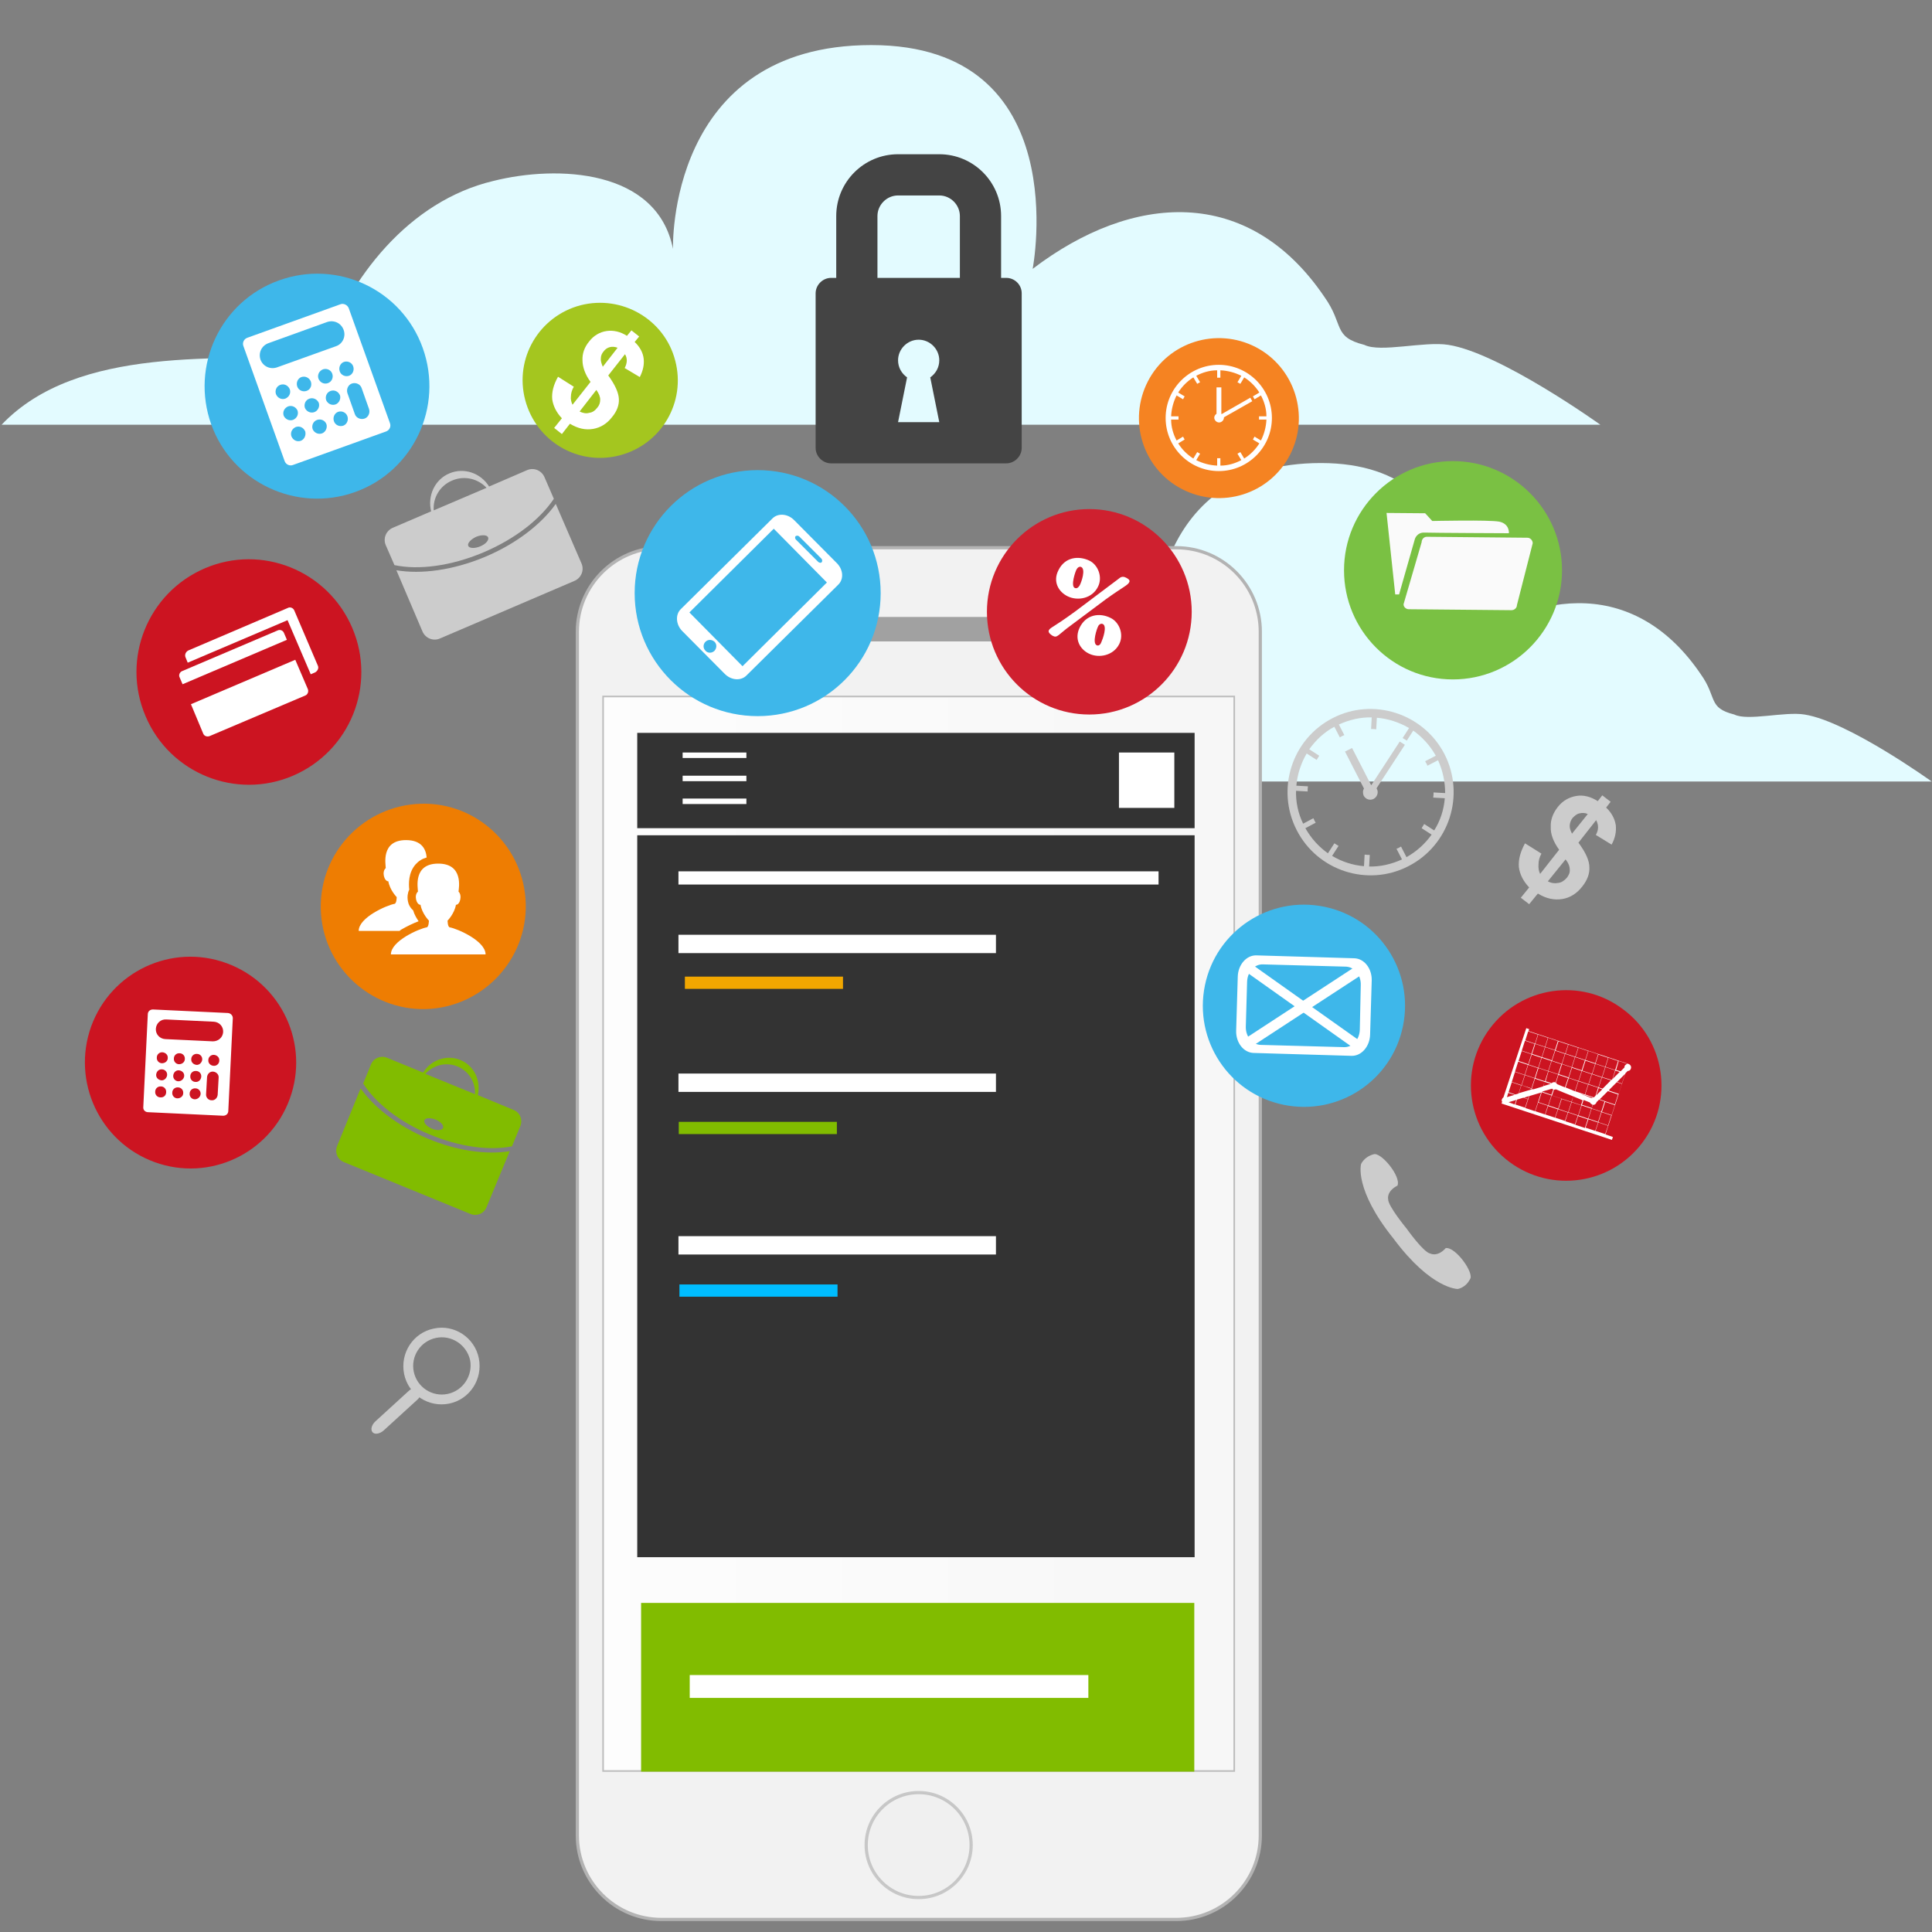 <?xml version="1.0" encoding="utf-8"?>
<!-- Generator: Adobe Illustrator 24.0.0, SVG Export Plug-In . SVG Version: 6.00 Build 0)  -->
<svg version="1.1" id="Layer_1" xmlns="http://www.w3.org/2000/svg" xmlns:xlink="http://www.w3.org/1999/xlink" x="0px" y="0px"
	 viewBox="0 0 600 600" style="enable-background:new 0 0 600 600;" xml:space="preserve">
<rect x="0" y="0" width="600" height="600" fill="#808080" stroke="none"/>
<style type="text/css">
	.st0{fill:#E3FBFF;}
	.st1{fill:#F2F2F2;stroke:#B3B3B3;stroke-miterlimit:10;}
	.st2{opacity:0.85;fill:url(#SVGID_1_);stroke:#B3B3B3;stroke-width:0.5;stroke-miterlimit:10;}
	.st3{opacity:0.42;}
	.st4{fill:#333333;}
	.st5{fill:#666666;stroke:#B3B3B3;stroke-miterlimit:10;}
	.st6{fill:#333333;stroke:#B3B3B3;stroke-width:0.5;stroke-miterlimit:10;}
	.st7{opacity:0.3;fill:#EAEAEA;stroke:#666666;stroke-miterlimit:10;}
	.st8{fill:#FFFFFF;}
	.st9{fill:#CCCCCC;}
	.st10{fill:#CC1421;}
	.st11{fill:#3EB7EA;}
	.st12{fill:#F58322;}
	.st13{fill:#EE7D02;}
	.st14{fill:#7AC143;}
	.st15{fill:#FAFAFA;}
	.st16{fill:#CF202F;}
	.st17{fill:#A4C61F;}
	.st18{fill:#81BC00;}
	.st19{fill:#00BDFF;}
	.st20{fill:#F2A700;}
	.st21{fill:#444444;}
</style>
<g>
	<path class="st0" d="M0.5,131.9c23.6-24.8,68.3-19.9,99.3-21.1l0,0c8.7-24.8,27.3-48.4,53.4-54.6c19.9-5,50.9-3.7,55.8,21.1
		c0,0-2-63.3,61.6-63.3c63.6,0,50.1,69.5,50.1,69.5c31-23.6,67-26.1,90.6,8.7c6.2,8.7,2.5,12.4,12.4,14.9c5,2.5,18.6-1.2,26.1,0
		c16.1,2.5,47.2,24.8,47.2,24.8H0.5z"/>
</g>
<g>
	<path class="st0" d="M183.8,242.6c19.8-20.8,57.2-16.6,83.2-17.7l0,0c7.3-20.8,22.9-40.6,44.7-45.8c16.6-4.2,42.7-3.1,46.8,17.7
		c0,0-1.7-53,51.7-53c53.3,0,42,58.3,42,58.3c26-19.8,56.2-21.9,76,7.3c5.2,7.3,2.1,10.4,10.4,12.5c4.2,2.1,15.6-1,21.8,0
		c13.5,2.1,39.5,20.8,39.5,20.8H183.8z"/>
</g>
<g>
	<g>
		<g>
			<path class="st1" d="M365.3,170.1H205.4c-14.4,0-26.1,11.7-26.1,26.1V570c0,14.4,11.7,26.1,26.1,26.1h159.9
				c14.4,0,26.1-11.7,26.1-26.1V196.2C391.4,181.8,379.7,170.1,365.3,170.1z"/>
			<linearGradient id="SVGID_1_" gradientUnits="userSpaceOnUse" x1="187.311" y1="383.102" x2="383.349" y2="383.102">
				<stop  offset="0" style="stop-color:#FFFFFF"/>
				<stop  offset="1" style="stop-color:#F8F8F8"/>
			</linearGradient>
			<rect x="187.3" y="216.3" class="st2" width="196" height="333.7"/>
			<g class="st3">
				<path class="st4" d="M313.3,191.6h-55.9c-2.1,0-3.8,1.7-3.8,3.8c0,2.1,1.7,3.8,3.8,3.8h55.9c2.1,0,3.8-1.7,3.8-3.8
					C317.1,193.3,315.4,191.6,313.3,191.6z"/>
				<path class="st5" d="M242.4,191.7c-2.1,0-3.8,1.7-3.8,3.8c0,2.1,1.7,3.8,3.8,3.8c2.1,0,3.8-1.7,3.8-3.8
					C246.1,193.4,244.4,191.7,242.4,191.7z"/>
				<path class="st6" d="M328.3,191.7c-2.1,0-3.8,1.7-3.8,3.8c0,2.1,1.7,3.8,3.8,3.8s3.8-1.7,3.8-3.8
					C332.1,193.4,330.4,191.7,328.3,191.7z"/>
			</g>
			<circle class="st7" cx="285.3" cy="573" r="16.3"/>
		</g>
		<g>
			<rect x="197.9" y="227.6" class="st4" width="173.1" height="29.6"/>
			<rect x="347.5" y="233.7" class="st8" width="17.2" height="17.2"/>
			<rect x="212" y="233.7" class="st8" width="19.8" height="1.7"/>
			<rect x="212" y="240.9" class="st8" width="19.8" height="1.7"/>
			<rect x="212" y="248" class="st8" width="19.8" height="1.7"/>
		</g>
		<g>
			<g>
				<path class="st9" d="M134.7,412.6c-6.4,1.3-10.5,7.6-9.2,14.1c1.3,6.4,7.6,10.5,14,9.2c6.4-1.3,10.5-7.6,9.2-14.1
					C147.4,415.4,141.1,411.2,134.7,412.6z M139,432.9c-4.8,1-9.5-2.1-10.5-6.9c-1-4.8,2.1-9.5,6.9-10.5c4.8-1,9.5,2.1,10.6,6.9
					C146.9,427.2,143.8,431.9,139,432.9z"/>
				<path class="st9" d="M130.5,431.3c0.7,0.8,0.3,2.3-0.9,3.4l-10.4,9.5c-1.2,1.1-2.8,1.4-3.5,0.6l0,0c-0.7-0.8-0.3-2.3,0.9-3.4
					l10.4-9.5C128.2,430.8,129.8,430.6,130.5,431.3L130.5,431.3z"/>
			</g>
			<g>
				<path class="st10" d="M90,341.2c-6.2,17.1-25,25.9-42,19.7c-17-6.2-25.8-25-19.7-42.1c6.2-17.1,25-25.9,42-19.7
					C87.4,305.3,96.2,324.2,90,341.2z"/>
				<g>
					<path class="st8" d="M70.8,314.6l-23.3-1.1c-0.9,0-1.6,0.6-1.6,1.5l-1.4,28.8c-0.1,0.9,0.6,1.6,1.5,1.6l23.3,1.1
						c0.9,0,1.6-0.6,1.6-1.5l1.4-28.8C72.3,315.4,71.7,314.7,70.8,314.6z M49.8,340.8c-0.9,0-1.7-0.8-1.6-1.8c0-0.9,0.8-1.7,1.8-1.6
						c0.9,0,1.7,0.8,1.6,1.8C51.6,340.2,50.8,340.9,49.8,340.8z M50.1,335.5c-0.9-0.1-1.7-0.8-1.6-1.8c0.1-0.9,0.8-1.7,1.8-1.6
						c0.9,0,1.7,0.8,1.6,1.8C51.8,334.8,51,335.6,50.1,335.5z M50.3,330.2c-0.9,0-1.7-0.8-1.6-1.8c0-0.9,0.8-1.7,1.8-1.6
						c0.9,0.1,1.7,0.8,1.6,1.8C52.1,329.5,51.3,330.2,50.3,330.2z M55.1,341.1c-0.9,0-1.7-0.8-1.6-1.8c0-0.9,0.8-1.7,1.8-1.6
						c0.9,0,1.7,0.8,1.6,1.8C56.9,340.4,56.1,341.1,55.1,341.1z M55.4,335.8c-0.9,0-1.7-0.8-1.6-1.8c0.1-0.9,0.8-1.7,1.8-1.6
						c0.9,0.1,1.7,0.8,1.6,1.8C57.1,335.1,56.3,335.8,55.4,335.8z M55.6,330.5c-0.9,0-1.7-0.8-1.6-1.8c0-0.9,0.8-1.7,1.8-1.6
						c0.9,0,1.7,0.8,1.6,1.8C57.4,329.8,56.6,330.5,55.6,330.5z M60.5,341.4c-0.9,0-1.7-0.8-1.6-1.8c0-0.9,0.8-1.7,1.8-1.6
						c0.9,0,1.7,0.8,1.6,1.8C62.2,340.7,61.4,341.4,60.5,341.4z M60.7,336c-0.9,0-1.7-0.8-1.6-1.8c0-0.9,0.8-1.7,1.8-1.6
						c0.9,0,1.7,0.8,1.6,1.8C62.4,335.4,61.6,336.1,60.7,336z M61,330.7c-0.9-0.1-1.7-0.8-1.6-1.8c0-0.9,0.8-1.7,1.8-1.6
						c0.9,0,1.7,0.8,1.6,1.8C62.7,330,61.9,330.8,61,330.7z M67.6,340c-0.1,1-0.9,1.8-1.9,1.7c-1,0-1.8-0.9-1.7-1.9l0.3-5.3
						c0.1-1,0.9-1.8,1.9-1.7c1,0.1,1.8,0.9,1.7,1.9L67.6,340z M64.7,329.2c0-0.9,0.8-1.7,1.8-1.6c0.9,0.1,1.7,0.8,1.6,1.8
						c0,0.9-0.8,1.7-1.8,1.6C65.3,330.9,64.6,330.1,64.7,329.2z M66.1,323.4l-14.8-0.7c-1.7-0.1-3-1.5-2.9-3.2
						c0.1-1.7,1.5-3,3.2-2.9l14.8,0.7c1.7,0.1,3,1.5,2.9,3.2C69.2,322.2,67.8,323.4,66.1,323.4z"/>
				</g>
			</g>
			<g>
				<path class="st11" d="M131.3,108.1c6.5,18.2-2.9,38.2-21,44.7c-18.1,6.5-38.2-2.9-44.7-21c-6.5-18.2,2.9-38.2,21-44.7
					C104.8,80.5,124.8,89.9,131.3,108.1z"/>
				<g>
					<path class="st8" d="M105.7,94.5l-28.9,10.4c-1.1,0.4-1.6,1.6-1.2,2.6l12.8,35.7c0.4,1.1,1.6,1.6,2.6,1.2l28.9-10.4
						c1.1-0.4,1.6-1.6,1.2-2.6l-12.8-35.7C107.9,94.7,106.7,94.1,105.7,94.5z M93.4,136.9c-1.2,0.4-2.4-0.2-2.9-1.4
						c-0.4-1.2,0.2-2.4,1.4-2.9c1.2-0.4,2.4,0.2,2.9,1.4C95.1,135.2,94.5,136.5,93.4,136.9z M91,130.4c-1.2,0.4-2.4-0.2-2.9-1.3
						c-0.4-1.2,0.2-2.4,1.4-2.9c1.2-0.4,2.4,0.2,2.9,1.3C92.8,128.7,92.2,129.9,91,130.4z M88.6,123.8c-1.2,0.4-2.4-0.2-2.9-1.4
						c-0.4-1.2,0.2-2.5,1.4-2.9c1.2-0.4,2.4,0.2,2.9,1.4C90.4,122.1,89.8,123.3,88.6,123.8z M100,134.6c-1.2,0.4-2.4-0.2-2.9-1.3
						c-0.4-1.2,0.2-2.5,1.4-2.9c1.2-0.4,2.5,0.2,2.9,1.4C101.7,132.9,101.1,134.2,100,134.6z M97.6,128c-1.2,0.4-2.4-0.2-2.9-1.3
						c-0.4-1.2,0.2-2.5,1.4-2.9c1.2-0.4,2.4,0.2,2.9,1.3C99.4,126.3,98.7,127.6,97.6,128z M95.2,121.4c-1.2,0.4-2.5-0.2-2.9-1.4
						c-0.4-1.2,0.2-2.5,1.3-2.9c1.2-0.4,2.4,0.2,2.9,1.3C97,119.7,96.4,121,95.2,121.4z M106.6,132.2c-1.2,0.4-2.5-0.2-2.9-1.4
						c-0.4-1.2,0.2-2.5,1.3-2.9c1.2-0.4,2.5,0.2,2.9,1.4C108.3,130.5,107.7,131.8,106.6,132.2z M104.2,125.6
						c-1.2,0.4-2.4-0.2-2.9-1.3c-0.4-1.2,0.2-2.5,1.4-2.9c1.2-0.4,2.4,0.2,2.9,1.4C105.9,123.9,105.3,125.2,104.2,125.6z M101.8,119
						c-1.2,0.4-2.4-0.2-2.9-1.4c-0.4-1.2,0.2-2.4,1.4-2.9c1.2-0.4,2.5,0.2,2.9,1.4C103.6,117.3,103,118.6,101.8,119z M114.6,127
						c0.4,1.2-0.2,2.6-1.4,3c-1.2,0.4-2.6-0.2-3-1.4l-2.3-6.5c-0.4-1.2,0.2-2.6,1.4-3c1.2-0.4,2.6,0.2,3,1.4L114.6,127z
						 M105.5,115.3c-0.4-1.2,0.2-2.5,1.3-2.9c1.2-0.4,2.5,0.2,2.9,1.4c0.4,1.2-0.2,2.5-1.3,2.9C107.2,117.1,105.9,116.5,105.5,115.3
						z M104.4,107.5L86,114.1c-2.1,0.7-4.3-0.3-5.1-2.4c-0.7-2.1,0.3-4.3,2.4-5.1l18.3-6.6c2.1-0.7,4.3,0.3,5.1,2.4
						C107.5,104.5,106.4,106.8,104.4,107.5z"/>
				</g>
			</g>
			<g>
				<path class="st9" d="M150,171.6c10-4.2,17.8-10.4,22-16.7l-2.9-6.7c-0.9-2.1-3.3-3.1-5.4-2.2l-11.8,5.1c-2.6-4.2-7.8-6-12.3-4.1
					c-4.6,1.9-6.9,7-5.7,11.8l-11.9,5.1c-2.1,0.9-3.1,3.3-2.2,5.4l2.7,6.2C130,177.1,140,175.8,150,171.6z M149.1,169.7
					c-1.7,0.7-3.4,0.6-3.7-0.2c-0.3-0.8,0.8-2,2.5-2.8c1.7-0.7,3.4-0.6,3.7,0.2C151.9,167.8,150.8,169,149.1,169.7z M140.5,149.2
					c3.8-1.6,8-0.5,10.6,2.3l-16.4,7C134.4,154.6,136.6,150.8,140.5,149.2z"/>
				<path class="st9" d="M172.6,156.5c-4.5,6.3-12.3,12.4-22.1,16.5c-9.9,4.1-19.7,5.4-27.4,4.1l8.1,19c0.9,2.1,3.3,3.1,5.4,2.2
					l41.8-17.9c2.1-0.9,3.1-3.3,2.2-5.4L172.6,156.5z"/>
			</g>
			<g>
				<path class="st12" d="M400.6,141.3c-6.3,12.2-21.3,16.9-33.5,10.6c-12.2-6.3-16.9-21.3-10.6-33.5c6.3-12.2,21.3-16.9,33.5-10.6
					C402.1,114.1,406.9,129.1,400.6,141.3z"/>
				<g>
					<path class="st8" d="M378.5,113.3c-9.1,0-16.5,7.4-16.5,16.5c0,9.1,7.4,16.5,16.5,16.5c9.1,0,16.5-7.4,16.5-16.5
						C395,120.7,387.6,113.3,378.5,113.3z M386.4,142.4l-1.2-2c-0.3,0.2-0.6,0.3-0.9,0.5l1.2,2c-1.9,1-4.1,1.7-6.5,1.7v-2.3
						c-0.2,0-0.3,0-0.5,0c-0.2,0-0.3,0-0.5,0v2.3c-2.3-0.1-4.5-0.7-6.5-1.7l1.2-2c-0.3-0.2-0.6-0.3-0.9-0.5l-1.2,2
						c-1.9-1.2-3.5-2.8-4.7-4.7l2-1.2c-0.2-0.3-0.3-0.6-0.5-0.9l-2,1.2c-1-1.9-1.7-4.1-1.7-6.5h2.3c0-0.2,0-0.3,0-0.5
						c0-0.2,0-0.3,0-0.5h-2.3c0.1-2.3,0.7-4.5,1.7-6.5l2,1.2c0.2-0.3,0.3-0.6,0.5-0.9l-2-1.2c1.2-1.9,2.8-3.5,4.7-4.7l1.2,2
						c0.3-0.2,0.6-0.3,0.9-0.5l-1.2-2c1.9-1,4.1-1.7,6.5-1.7v2.3c0.2,0,0.3,0,0.5,0c0.2,0,0.3,0,0.5,0v-2.3c2.3,0.1,4.5,0.7,6.5,1.7
						l-1.2,2c0.3,0.2,0.6,0.3,0.9,0.5l1.2-2c1.9,1.2,3.5,2.8,4.7,4.7l-2,1.2c0.2,0.3,0.3,0.6,0.5,0.9l2-1.2c1,1.9,1.7,4.1,1.7,6.5
						H391c0,0.2,0,0.3,0,0.5c0,0.2,0,0.3,0,0.5h2.3c-0.1,2.3-0.7,4.5-1.7,6.5l-2-1.2c-0.2,0.3-0.3,0.6-0.5,0.9l2,1.2
						C389.9,139.6,388.3,141.2,386.4,142.4z"/>
					<path class="st8" d="M388.9,124.6l-0.6-1.1l-8.9,5.1c0,0,0,0-0.1-0.1v-8.2h-1.5v8.2c-0.4,0.3-0.7,0.7-0.7,1.2
						c0,0.8,0.7,1.5,1.5,1.5c0.8,0,1.5-0.7,1.5-1.5c0,0,0-0.1,0-0.1L388.9,124.6z"/>
				</g>
			</g>
			<g>
				<path class="st9" d="M413.9,223c-12.7,6.5-17.7,22.1-11.2,34.8c6.5,12.7,22.1,17.7,34.7,11.2c12.7-6.5,17.7-22.1,11.2-34.8
					C442.1,221.6,426.5,216.5,413.9,223z M445.4,257.9l-3.1-2c-0.3,0.4-0.5,0.9-0.8,1.3l3.1,2c-2,2.8-4.6,5.2-7.8,7l-1.7-3.3
					c-0.2,0.1-0.5,0.3-0.7,0.4c-0.2,0.1-0.5,0.2-0.7,0.3l1.7,3.3c-3.3,1.5-6.8,2.3-10.2,2.2l0.2-3.6c-0.5,0-1,0-1.6-0.1l-0.2,3.6
					c-3.5-0.3-6.9-1.4-9.9-3.2l2-3.1c-0.4-0.3-0.9-0.5-1.3-0.8l-2,3.1c-2.8-2-5.2-4.6-7-7.8l3.2-1.7c-0.1-0.2-0.3-0.5-0.4-0.7
					c-0.1-0.2-0.2-0.5-0.3-0.7l-3.2,1.7c-1.6-3.3-2.3-6.8-2.2-10.2l3.6,0.2c0-0.5,0-1,0.1-1.6l-3.6-0.2c0.3-3.5,1.4-6.9,3.2-10
					l3.1,2c0.3-0.4,0.5-0.9,0.8-1.3l-3.1-2c2-2.8,4.6-5.3,7.8-7l1.7,3.3c0.2-0.1,0.5-0.3,0.7-0.4c0.2-0.1,0.5-0.2,0.7-0.3l-1.7-3.3
					c3.3-1.5,6.8-2.3,10.2-2.2l-0.2,3.6c0.5,0,1,0,1.6,0.1l0.2-3.6c3.5,0.3,6.9,1.4,10,3.2l-2,3.1c0.4,0.3,0.9,0.5,1.3,0.8l2-3.1
					c2.8,2,5.2,4.6,7,7.8l-3.3,1.7c0.1,0.2,0.2,0.5,0.4,0.7c0.1,0.2,0.2,0.5,0.3,0.7l3.3-1.7c1.5,3.3,2.2,6.8,2.2,10.2l-3.6-0.2
					c0,0.5,0,1-0.1,1.6l3.6,0.2C448.4,251.5,447.3,254.9,445.4,257.9z"/>
				<path class="st9" d="M436.3,231.3l-1.6-1l-8.8,13.5c0,0-0.1,0-0.1,0l-5.9-11.5l-2.2,1.1l5.9,11.5c-0.4,0.6-0.4,1.5-0.1,2.2
					c0.6,1.1,1.9,1.6,3.1,1c1.1-0.6,1.6-2,1-3.1c0-0.1-0.1-0.1-0.1-0.2L436.3,231.3z"/>
			</g>
			<g>
				<g>
					<path class="st10" d="M510.1,354.8c-9.8,13.1-28.3,15.8-41.4,6c-13.1-9.8-15.8-28.3-6-41.4c9.8-13.1,28.3-15.8,41.3-6
						C517.2,323.1,519.9,341.7,510.1,354.8z"/>
				</g>
				<path class="st8" d="M498.6,352.3l6.2-19l0.7-0.7c0.5,0,0.9-0.3,1-0.8c0.2-0.6-0.2-1.2-0.8-1.4c0,0,0,0,0,0l0,0l-31-10.2
					l0.2-0.6l-0.9-0.3l-7.1,21.5c-0.2,0.1-0.4,0.4-0.5,0.7c-0.1,0.2,0,0.5,0.1,0.7l-0.2,0.5l0.9,0.3l0,0l33.4,11l0.3-0.9
					L498.6,352.3z M492.1,340.2l-1.5-0.6l1.5,0.5L492.1,340.2z M502.1,336.1l1.6,0.5l-1,3.1l-3-1l0.1-0.3L502.1,336.1z M497.5,345.3
					l1-3.1l3,1l-1,3.1L497.5,345.3z M500.4,346.4l-1,3.1l-3-1l1-3.1L500.4,346.4z M498.5,342l1-3.1l3,1l-1,3.1L498.5,342z
					 M499.5,338.9l-1,3.1l-1.7-0.6l2.6-2.6L499.5,338.9z M499.5,338.7L499.5,338.7L499.5,338.7L499.5,338.7z M495.8,342.3
					C495.8,342.3,495.8,342.3,495.8,342.3L495.8,342.3l0.8-0.8l1.7,0.6l-1,3.1l-3-1l0.4-1.1C495.2,343.2,495.7,342.8,495.8,342.3z
					 M497.3,345.3l-1,3.1l-3-1l1-3.1L497.3,345.3z M494.6,343.1l-0.3,1l-3-1l0.5-1.5l2,0.8c0.1,0.3,0.4,0.5,0.7,0.6
					C494.5,343.2,494.5,343.1,494.6,343.1z M494.2,344.3l-1,3.1l-3-1l1-3.1L494.2,344.3z M488.1,342.3l3,1l-1,3.1l-3-1L488.1,342.3z
					 M488.1,342.2l0.5-1.7l2.9,1.2l-0.5,1.5L488.1,342.2z M488.6,340.5l-0.6,1.7l-3-1l0.6-1.9L488.6,340.5z M488,342.3l-1,3.1l-3-1
					l1-3.1L488,342.3z M483.2,338.3l2.4,1l-0.6,1.9l-3-1l0.6-1.8C482.7,338.4,483,338.4,483.2,338.3z M484.9,341.2l-1,3.1l-3-1
					l1-3.1L484.9,341.2z M482.4,338.3C482.4,338.4,482.4,338.4,482.4,338.3l-0.6,1.7l-2.9-1l3.1-0.9
					C482.1,338.3,482.2,338.3,482.4,338.3z M481.8,340.2l-1,3.1l-3-1l1-3.1L481.8,340.2z M474.9,340.4l3.7-1.1l-1,3.1l-3-1
					L474.9,340.4z M475.6,327.3l-3-1l1-3.1l3,1L475.6,327.3z M475.6,327.4l-1,3.1l-3-1l1-3.1L475.6,327.4z M474.5,330.7l-1,3.1l-3-1
					l1-3.1L474.5,330.7z M473.5,333.9l-1,3.1l-3-1l1-3.1L473.5,333.9z M472.4,337.1l-0.8,2.5l-1,0.3l-2.1-0.7l1-3.1L472.4,337.1z
					 M470.4,340l-2.3,0.7c0,0-0.1,0-0.1,0l0.4-1.3L470.4,340z M468.5,342.3l2.4-0.7l-0.5,1.4L468.5,342.3
					C468.5,342.3,468.5,342.3,468.5,342.3z M471.1,341.5l2-0.6l1.4,0.5l-0.9,2.6l-3-1L471.1,341.5z M473.3,340.9l1.5-0.5l-0.3,0.9
					L473.3,340.9z M474.6,341.4l3,1l-0.9,2.7l-3-1L474.6,341.4z M477.7,342.4l3,1l-0.9,2.7l-3-1L477.7,342.4z M480.8,343.5l3,1
					l-0.9,2.6l-3-1L480.8,343.5z M483.9,344.5l3,1l-0.9,2.6l-3-1L483.9,344.5z M487,345.5l3,1l-0.9,2.7l-3-1L487,345.5z
					 M490.1,346.6l3,1l-0.9,2.7l-3-1L490.1,346.6z M493.3,347.6l3,1l-0.9,2.6l-3-1L493.3,347.6z M496.4,348.6l3,1l-0.9,2.6l-3-1
					L496.4,348.6z M503.7,336.5l-1.5-0.5l2.5-2.5L503.7,336.5z M502.7,329.5l2.7,0.9c-0.4,0.1-0.8,0.4-0.9,0.8c0,0.1,0,0.2,0,0.3
					l-1.2,1.2l-1.4-0.4L502.7,329.5z M503,332.9l-2.2,2.2l0.9-2.6L503,332.9z M499.5,328.5l3,1l-0.9,2.8l-3-1L499.5,328.5z
					 M498.6,331.4l3,1l-0.9,2.8l-0.2,0.2l-2.9-0.9L498.6,331.4z M497.5,334.6l2.8,0.9l-2.6,2.6l-1.2-0.4L497.5,334.6z M497.6,338.3
					l-1.9,1.9l0.8-2.3L497.6,338.3z M496.4,327.5l3,1l-0.9,2.8l-3-1L496.4,327.5z M495.5,330.4l3,1l-1,3.1l-3-1L495.5,330.4z
					 M494.4,333.6l3,1l-1,3.1l-3-1L494.4,333.6z M493.3,336.8l3,1l-0.8,2.5l-0.5,0.5l-2.7-0.9L493.3,336.8z M494.8,340.9
					c-0.2,0-0.4,0-0.6,0.1l-2-0.8l0-0.1L494.8,340.9z M493.3,326.4l3,1l-0.9,2.8l-3-1L493.3,326.4z M492.4,329.4l3,1l-1,3.1l-3-1
					L492.4,329.4z M491.3,332.6l3,1l-1,3.1l-3-1L491.3,332.6z M490.2,335.8l3,1l-1,3.1l-3-1L490.2,335.8z M490.2,325.4l3,1l-0.9,2.8
					l-3-1L490.2,325.4z M489.2,328.3l3,1l-1,3.1l-3-1L489.2,328.3z M488.2,331.6l3,1l-1,3.1l-3-1L488.2,331.6z M490.1,335.8l-1,3.1
					l0,0l-2.9-1.2l1-2.9L490.1,335.8z M487.1,324.4l3,1l-0.9,2.8l-3-1L487.1,324.4z M486.1,327.3l3,1l-1,3.1l-3-1L486.1,327.3z
					 M485.1,330.5l3,1l-1,3.1l-3-1L485.1,330.5z M487,334.8l-1,2.9l-2.4-1c-0.1-0.2-0.3-0.3-0.4-0.4l0.8-2.5L487,334.8z M484,323.4
					l3,1l-0.9,2.8l-3-1L484,323.4z M483,326.3l3,1l-1,3.1l-3-1L483,326.3z M481.9,329.5l3,1l-1,3.1l-3-1L481.9,329.5z M480.9,332.7
					l3,1l-0.8,2.5c-0.1,0-0.1-0.1-0.1-0.1c-0.4-0.1-0.9,0-1.1,0.3l-1.9-0.6L480.9,332.7z M481.6,336.6l-2.3,0.7l0.4-1.3L481.6,336.6
					z M480.8,322.3l3,1l-0.9,2.8l-3-1L480.8,322.3z M479.9,325.2l3,1l-1,3.1l-3-1L479.9,325.2z M478.8,328.5l3,1l-1,3.1l-3-1
					L478.8,328.5z M477.8,331.7l3,1l-1,3.1l-3-1L477.8,331.7z M476.7,335l3,1l-0.5,1.4l-3,0.9l-0.5-0.2L476.7,335z M476,338.3
					l-0.5,0.1l0.1-0.3L476,338.3z M477.7,321.3l3,1l-0.9,2.8l-3-1L477.7,321.3z M476.8,324.2l3,1l-1,3.1l-3-1L476.8,324.2z
					 M475.7,327.5l3,1l-1,3.1l-3-1L475.7,327.5z M474.6,330.7l3,1l-1,3.1l-3-1L474.6,330.7z M473.6,333.9l3,1l-1,3.1l-3-1
					L473.6,333.9z M475.5,338.1l-0.1,0.3l-3.7,1.1l0.8-2.5L475.5,338.1z M477.6,321.3l-0.9,2.8l-3-1l0.9-2.8L477.6,321.3z"/>
			</g>
			<g>
				<path class="st13" d="M163.2,279.1c1.3,17.5-11.9,32.8-29.4,34.2c-17.5,1.3-32.8-11.9-34.1-29.4c-1.3-17.6,11.9-32.8,29.4-34.2
					C146.6,248.3,161.9,261.5,163.2,279.1z"/>
				<path class="st8" d="M139.7,288c-0.7-0.1-0.7-2.1-0.7-2.1s2.1-2.1,2.6-4.9c1.3,0,2-3,0.8-4.1c0.1-1.1,1.6-8.7-6.3-8.7
					s-6.3,7.6-6.3,8.7c-1.3,1.1-0.5,4.1,0.8,4.1c0.5,2.8,2.6,4.9,2.6,4.9s0,2-0.7,2.1c-2.3,0.4-11.1,4.2-11.1,8.4H136h14.8
					C150.8,292.2,142,288.4,139.7,288z M124.6,288.7c1.7-1,3.8-2,5.4-2.6c-0.6-0.9-1.3-2-1.7-3.4c-0.6-0.5-1.1-1.2-1.4-2
					c-0.3-0.9-0.4-1.8-0.3-2.7c0.1-0.6,0.2-1.2,0.5-1.7c-0.2-1.8-0.3-5.3,2-7.9c0.9-1,2-1.7,3.4-2.1c-0.2-2.5-1.5-5.4-6.4-5.4
					c-7.9,0-6.3,7.6-6.3,8.7c-1.3,1.1-0.5,4.1,0.8,4.1c0.5,2.8,2.6,4.9,2.6,4.9s0,2-0.7,2.1c-2.3,0.4-11.1,4.2-11.1,8.4h12.7
					C124.3,288.9,124.4,288.8,124.6,288.7z"/>
			</g>
			<path class="st9" d="M422.7,361.5c0,0-2.3,7.8,10.1,23.2c11.7,15.7,19.9,15.6,19.9,15.6s2.4-0.3,3.8-3c1.5-1.8-4.4-10.1-7.5-9.7
				c-2.6,2.9-4.8,1.7-4.8,1.7c-2.1-0.3-7.4-7.8-7.4-7.8s-5.8-7-5.7-9.1c0,0-0.6-2.4,2.9-4.2c1.2-2.9-5.3-10.7-7.5-9.7
				C423.6,359.3,422.7,361.5,422.7,361.5z"/>
			<g>
				<path class="st14" d="M485.1,177.1c0,18.7-15.2,33.9-33.9,33.9c-18.7,0-33.8-15.2-33.8-33.9c0-18.7,15.2-33.9,33.8-33.9
					C469.9,143.2,485.1,158.4,485.1,177.1z"/>
				<g>
					<path class="st15" d="M471.1,187.9c0,0.9-0.8,1.6-1.7,1.6l-31.9-0.3c-0.9,0-1.7-0.8-1.6-1.6l5.6-19.2c0-0.9,0.7-1.7,1.6-1.7
						l31.3,0.3c0.8,0,1.6,0.8,1.6,1.7L471.1,187.9z M434.5,184.6l4.9-17.2c0,0,0.6-2.1,3-2c2.4,0.1,26.2,0.2,26.2,0.2s0.3-2.9-3-3.6
						c-3.2-0.6-20.8-0.2-20.8-0.2l-2.2-2.4l-12-0.1l2.7,25.3L434.5,184.6z"/>
				</g>
			</g>
			<g>
				<path class="st16" d="M370.1,190c0,17.6-14.3,31.9-31.8,31.9c-17.6,0-31.8-14.3-31.8-31.9c0-17.6,14.3-31.9,31.8-31.9
					C355.8,158.1,370.1,172.4,370.1,190z"/>
				<path class="st8" d="M331.6,185.2c-2.9-1.4-4.7-4.6-2.9-8.1c2-4.1,6.2-4.6,9.6-3c2.7,1.3,4.2,5.1,2.7,8.1
					C339.2,185.9,334.7,186.7,331.6,185.2z M335.8,176.1c-0.6-0.3-1.2,0.2-1.5,0.8c-0.3,0.5-1.9,5.1-0.5,5.7
					c0.7,0.3,1.2-0.3,1.5-0.8C335.9,180.7,337.2,176.8,335.8,176.1z M332.6,194.2c-4,2.9-4.2,4-5.6,3.3c-0.4-0.2-1.6-1-1.3-1.7
					c0.5-1,1.1-0.7,8.2-5.9l13.3-10c0.9-0.8,1.5-1,2.5-0.5c0.4,0.2,1.4,0.7,1,1.4c-0.5,1-1.7,1.3-7.4,5.4L332.6,194.2z M338.2,203
					c-2.9-1.4-4.6-4.6-2.9-8.1c2-4.1,6.2-4.7,9.6-3c2.7,1.3,4.2,5.1,2.7,8.1C345.8,203.6,341.3,204.5,338.2,203z M342.5,193.8
					c-0.6-0.3-1.3,0.2-1.5,0.8c-0.3,0.5-1.9,5.1-0.4,5.8c0.6,0.3,1.2-0.3,1.4-0.9C342.5,198.4,343.9,194.5,342.5,193.8z"/>
			</g>
			<g>
				<path class="st10" d="M109.4,195c7.6,17.8-0.7,38.3-18.4,45.9c-17.7,7.6-38.3-0.7-45.8-18.5c-7.6-17.8,0.7-38.3,18.4-45.9
					C81.3,168.9,101.8,177.2,109.4,195z"/>
				<g>
					<g>
						<path class="st8" d="M63.1,227.8c0.3,0.8,1.2,1.1,2,0.8L94.8,216c0.8-0.3,1.1-1.3,0.8-2l-3.9-9.1l-32.4,13.8L63.1,227.8z"/>
						<path class="st8" d="M86.2,195.8l-29.6,12.6c-0.8,0.3-1.2,1.3-0.8,2l0.9,2.1l32.4-13.8l-0.9-2.1
							C87.9,195.8,87,195.4,86.2,195.8z"/>
					</g>
					<path class="st8" d="M91.4,189.6l7.3,17.1c0.4,0.8-0.1,1.7-0.8,2.1l-1.4,0.6l-7.2-16.8l-31,13.2l-0.7-1.7
						c-0.3-0.8,0.1-1.7,0.9-2.1l30.9-13.2C90.1,188.4,91.1,188.8,91.4,189.6z"/>
				</g>
			</g>
			<g>
				<path class="st9" d="M478.3,271.4l5.9-7.5c-1.8-2.5-2.7-4.9-2.6-7.1c-0.1-2.2,0.7-4.3,2.2-6.2c1.5-1.9,3.4-3,5.7-3.4
					c2.2-0.4,4.5,0.2,6.7,1.6l1.4-1.8l2.6,2l-1.4,1.8c1.8,1.7,2.7,3.6,3,5.5c0.2,2-0.2,4-1.3,6l-4.9-3c0.9-1.6,0.9-3.1,0.1-4.6
					l-5.5,7c2.3,3.1,3.4,5.6,3.4,7.7c0.1,2-0.7,4-2.2,5.9c-1.7,2.2-3.8,3.5-6.2,3.9c-2.5,0.4-5-0.1-7.6-1.7l-2.7,3.3l-2.6-2l2.6-3.2
					c-1.8-1.9-2.9-4-3.2-6.3c-0.2-2.4,0.5-4.8,1.9-7.4l5.1,3.2c-0.6,1.1-0.9,2.2-0.9,3.3C477.7,269.6,477.9,270.6,478.3,271.4z
					 M493.1,252.8c-0.9-0.4-1.7-0.4-2.6-0.2c-0.9,0.2-1.5,0.8-2.1,1.4c-0.5,0.6-0.8,1.4-0.9,2.2c-0.1,0.9,0.2,1.7,0.7,2.7
					L493.1,252.8z M480.7,273.7c1.1,0.6,2.2,0.7,3.2,0.5c1-0.1,1.9-0.7,2.7-1.6c0.6-0.8,1-1.6,0.9-2.6c0-0.9-0.4-2-1.3-3.1
					L480.7,273.7z"/>
			</g>
			<g>
				<path class="st17" d="M209.7,112c3.4,12.9-4.3,26-17.2,29.4c-12.9,3.4-26-4.3-29.4-17.2c-3.4-12.9,4.3-26,17.2-29.4
					C193.2,91.5,206.4,99.2,209.7,112z"/>
				<g>
					<path class="st8" d="M177.8,125.7l5.6-7.1c-1.7-2.3-2.5-4.7-2.5-6.7c-0.1-2.1,0.6-4.1,2.1-5.9c1.4-1.8,3.3-2.9,5.4-3.2
						c2.1-0.3,4.3,0.2,6.3,1.5l1.4-1.7l2.4,1.9l-1.4,1.7c1.7,1.6,2.6,3.4,2.8,5.2c0.2,1.9-0.2,3.7-1.2,5.7l-4.7-2.8
						c0.8-1.5,0.9-3,0.1-4.3l-5.2,6.6c2.1,2.9,3.2,5.3,3.3,7.3c0.1,1.9-0.6,3.8-2.1,5.6c-1.6,2.1-3.6,3.3-5.9,3.7
						c-2.4,0.4-4.7-0.1-7.2-1.6l-2.5,3.2l-2.4-1.9l2.4-3c-1.7-1.8-2.7-3.8-3-5.9c-0.2-2.2,0.4-4.5,1.8-7l4.9,3.1
						c-0.6,1-0.9,2.1-0.9,3.1C177.2,123.9,177.4,124.9,177.8,125.7z M191.8,108c-0.8-0.3-1.6-0.4-2.4-0.2c-0.8,0.2-1.5,0.7-2,1.4
						c-0.5,0.6-0.8,1.3-0.8,2.1c-0.1,0.8,0.2,1.6,0.6,2.6L191.8,108z M180,127.8c1.1,0.5,2,0.7,3,0.4c1-0.1,1.8-0.7,2.5-1.6
						c0.6-0.7,0.9-1.5,0.9-2.5c0-0.9-0.4-1.9-1.2-3L180,127.8z"/>
				</g>
			</g>
			<g>
				<path class="st11" d="M435.7,318.7c-3.5,17-20.1,27.9-37.1,24.4c-17-3.5-27.9-20.1-24.4-37.1c3.5-17,20.1-27.9,37.1-24.4
					C428.3,285.1,439.2,301.7,435.7,318.7z"/>
				<g>
					<path class="st8" d="M420.6,297.6l-30.4-0.9c-3.1-0.1-5.7,2.9-5.8,6.6l-0.5,16.8c-0.1,3.7,2.3,6.8,5.4,6.9l30.4,0.9
						c3.1,0.1,5.7-2.9,5.8-6.6l0.5-16.8C426.1,300.8,423.7,297.7,420.6,297.6z M422.3,319.8c-0.1,3.1-2.3,5.5-4.9,5.4l-25.9-0.7
						c-2.6-0.1-4.7-2.6-4.6-5.7l0.4-13.9c0.1-3.1,2.3-5.5,4.9-5.4l25.8,0.7c2.6,0.1,4.7,2.6,4.6,5.7L422.3,319.8z"/>
					<polygon class="st8" points="420.8,325.8 387.1,301.9 388.8,299.5 422.5,323.4 					"/>
					<polygon class="st8" points="423.2,302.5 388.6,325.1 386.9,322.4 421.5,299.8 					"/>
				</g>
			</g>
			<g>
				<path class="st11" d="M273.5,184.2c0,21.1-17.1,38.2-38.2,38.2c-21.1,0-38.2-17.1-38.2-38.2c0-21.1,17.1-38.2,38.2-38.2
					C256.4,146,273.5,163.1,273.5,184.2z"/>
				<path class="st8" d="M259.9,174.9l-13.3-13.4c-2-2-5-2.2-6.7-0.5l-28.5,28.2c-1.7,1.7-1.5,4.7,0.4,6.7l13.3,13.4
					c2,2,5,2.2,6.7,0.5l28.5-28.2C262.1,179.9,261.9,176.9,259.9,174.9z M248.2,166.6l6.9,6.9c0.3,0.3,0.3,0.8,0.1,1.1
					c-0.3,0.3-0.7,0.2-1.1-0.1l-6.9-6.9c-0.3-0.3-0.4-0.8-0.1-1.1C247.4,166.3,247.9,166.3,248.2,166.6z M219.1,202.1
					c-0.8-0.8-0.8-2,0-2.8c0.8-0.8,2-0.7,2.8,0c0.8,0.8,0.7,2,0,2.8C221.1,202.9,219.8,202.9,219.1,202.1z M230.6,206.9l-16.5-16.7
					l26.2-26l16.5,16.7L230.6,206.9z"/>
			</g>
			<g>
				<g>
					<path class="st18" d="M133.4,352.3c9.3,3.9,18.6,5.1,25.6,3.7l2.6-6.3c0.8-2-0.1-4.2-2.1-5l-11.1-4.6c1-4.5-1.1-9.1-5.4-10.9
						c-4.3-1.8-9.2,0-11.6,3.9l-11.2-4.6c-2-0.8-4.2,0.1-5,2.1l-2.4,5.9C116.6,342.5,124,348.4,133.4,352.3z M134.1,350.5
						c-1.6-0.7-2.6-1.8-2.3-2.6c0.3-0.8,1.9-0.8,3.5-0.2c1.6,0.7,2.6,1.8,2.3,2.6C137.2,351.1,135.7,351.2,134.1,350.5z
						 M142.1,331.2c3.6,1.5,5.6,5,5.4,8.6l-15.4-6.3C134.5,330.8,138.5,329.7,142.1,331.2z"/>
					<path class="st18" d="M158.3,357.5c-7.2,1.2-16.4-0.1-25.5-3.9c-9.2-3.9-16.6-9.6-20.8-15.6l-7.3,17.9c-0.8,2,0.1,4.2,2.1,5
						l39.3,16.1c2,0.8,4.2-0.1,5-2.1L158.3,357.5z"/>
				</g>
			</g>
		</g>
		<rect x="197.9" y="259.4" class="st4" width="173.1" height="224.2"/>
		<rect x="210.7" y="290.3" class="st8" width="98.6" height="5.7"/>
		<rect x="210.7" y="270.6" class="st8" width="149.1" height="4.1"/>
		<rect x="210.7" y="333.4" class="st8" width="98.6" height="5.7"/>
		<rect x="210.7" y="383.9" class="st8" width="98.6" height="5.7"/>
		<rect x="199.1" y="497.8" class="st18" width="171.8" height="52.4"/>
		<rect x="214.2" y="520.2" class="st8" width="123.8" height="7.1"/>
		<rect x="211" y="398.9" class="st19" width="49.1" height="3.8"/>
		<rect x="210.8" y="348.4" class="st18" width="49.1" height="3.8"/>
		<rect x="212.7" y="303.3" class="st20" width="49.1" height="3.8"/>
	</g>
</g>
<g transform="translate(576 768)">
	<path class="st21" d="M-263.5-681.7h-1.6v-19.2c0-10.6-8.6-19.2-19.2-19.2h-12.8c-10.6,0-19.2,8.6-19.2,19.2v19.2h-1.6
		c-2.6,0-4.8,2.2-4.8,4.8v48c0,2.6,2.2,4.8,4.8,4.8h54.4c2.6,0,4.8-2.2,4.8-4.8v-48C-258.7-679.6-260.9-681.7-263.5-681.7z
		 M-284.3-636.9h-12.8l2.8-13.9c-1.7-1.2-2.8-3.1-2.8-5.3c0-3.5,2.9-6.4,6.4-6.4c3.5,0,6.4,2.9,6.4,6.4c0,2.2-1.1,4.1-2.8,5.3
		L-284.3-636.9z M-277.9-681.7h-25.6v-19.2c0-3.5,2.9-6.4,6.4-6.4h12.8c3.5,0,6.4,2.9,6.4,6.4V-681.7z"/>
</g>
</svg>
